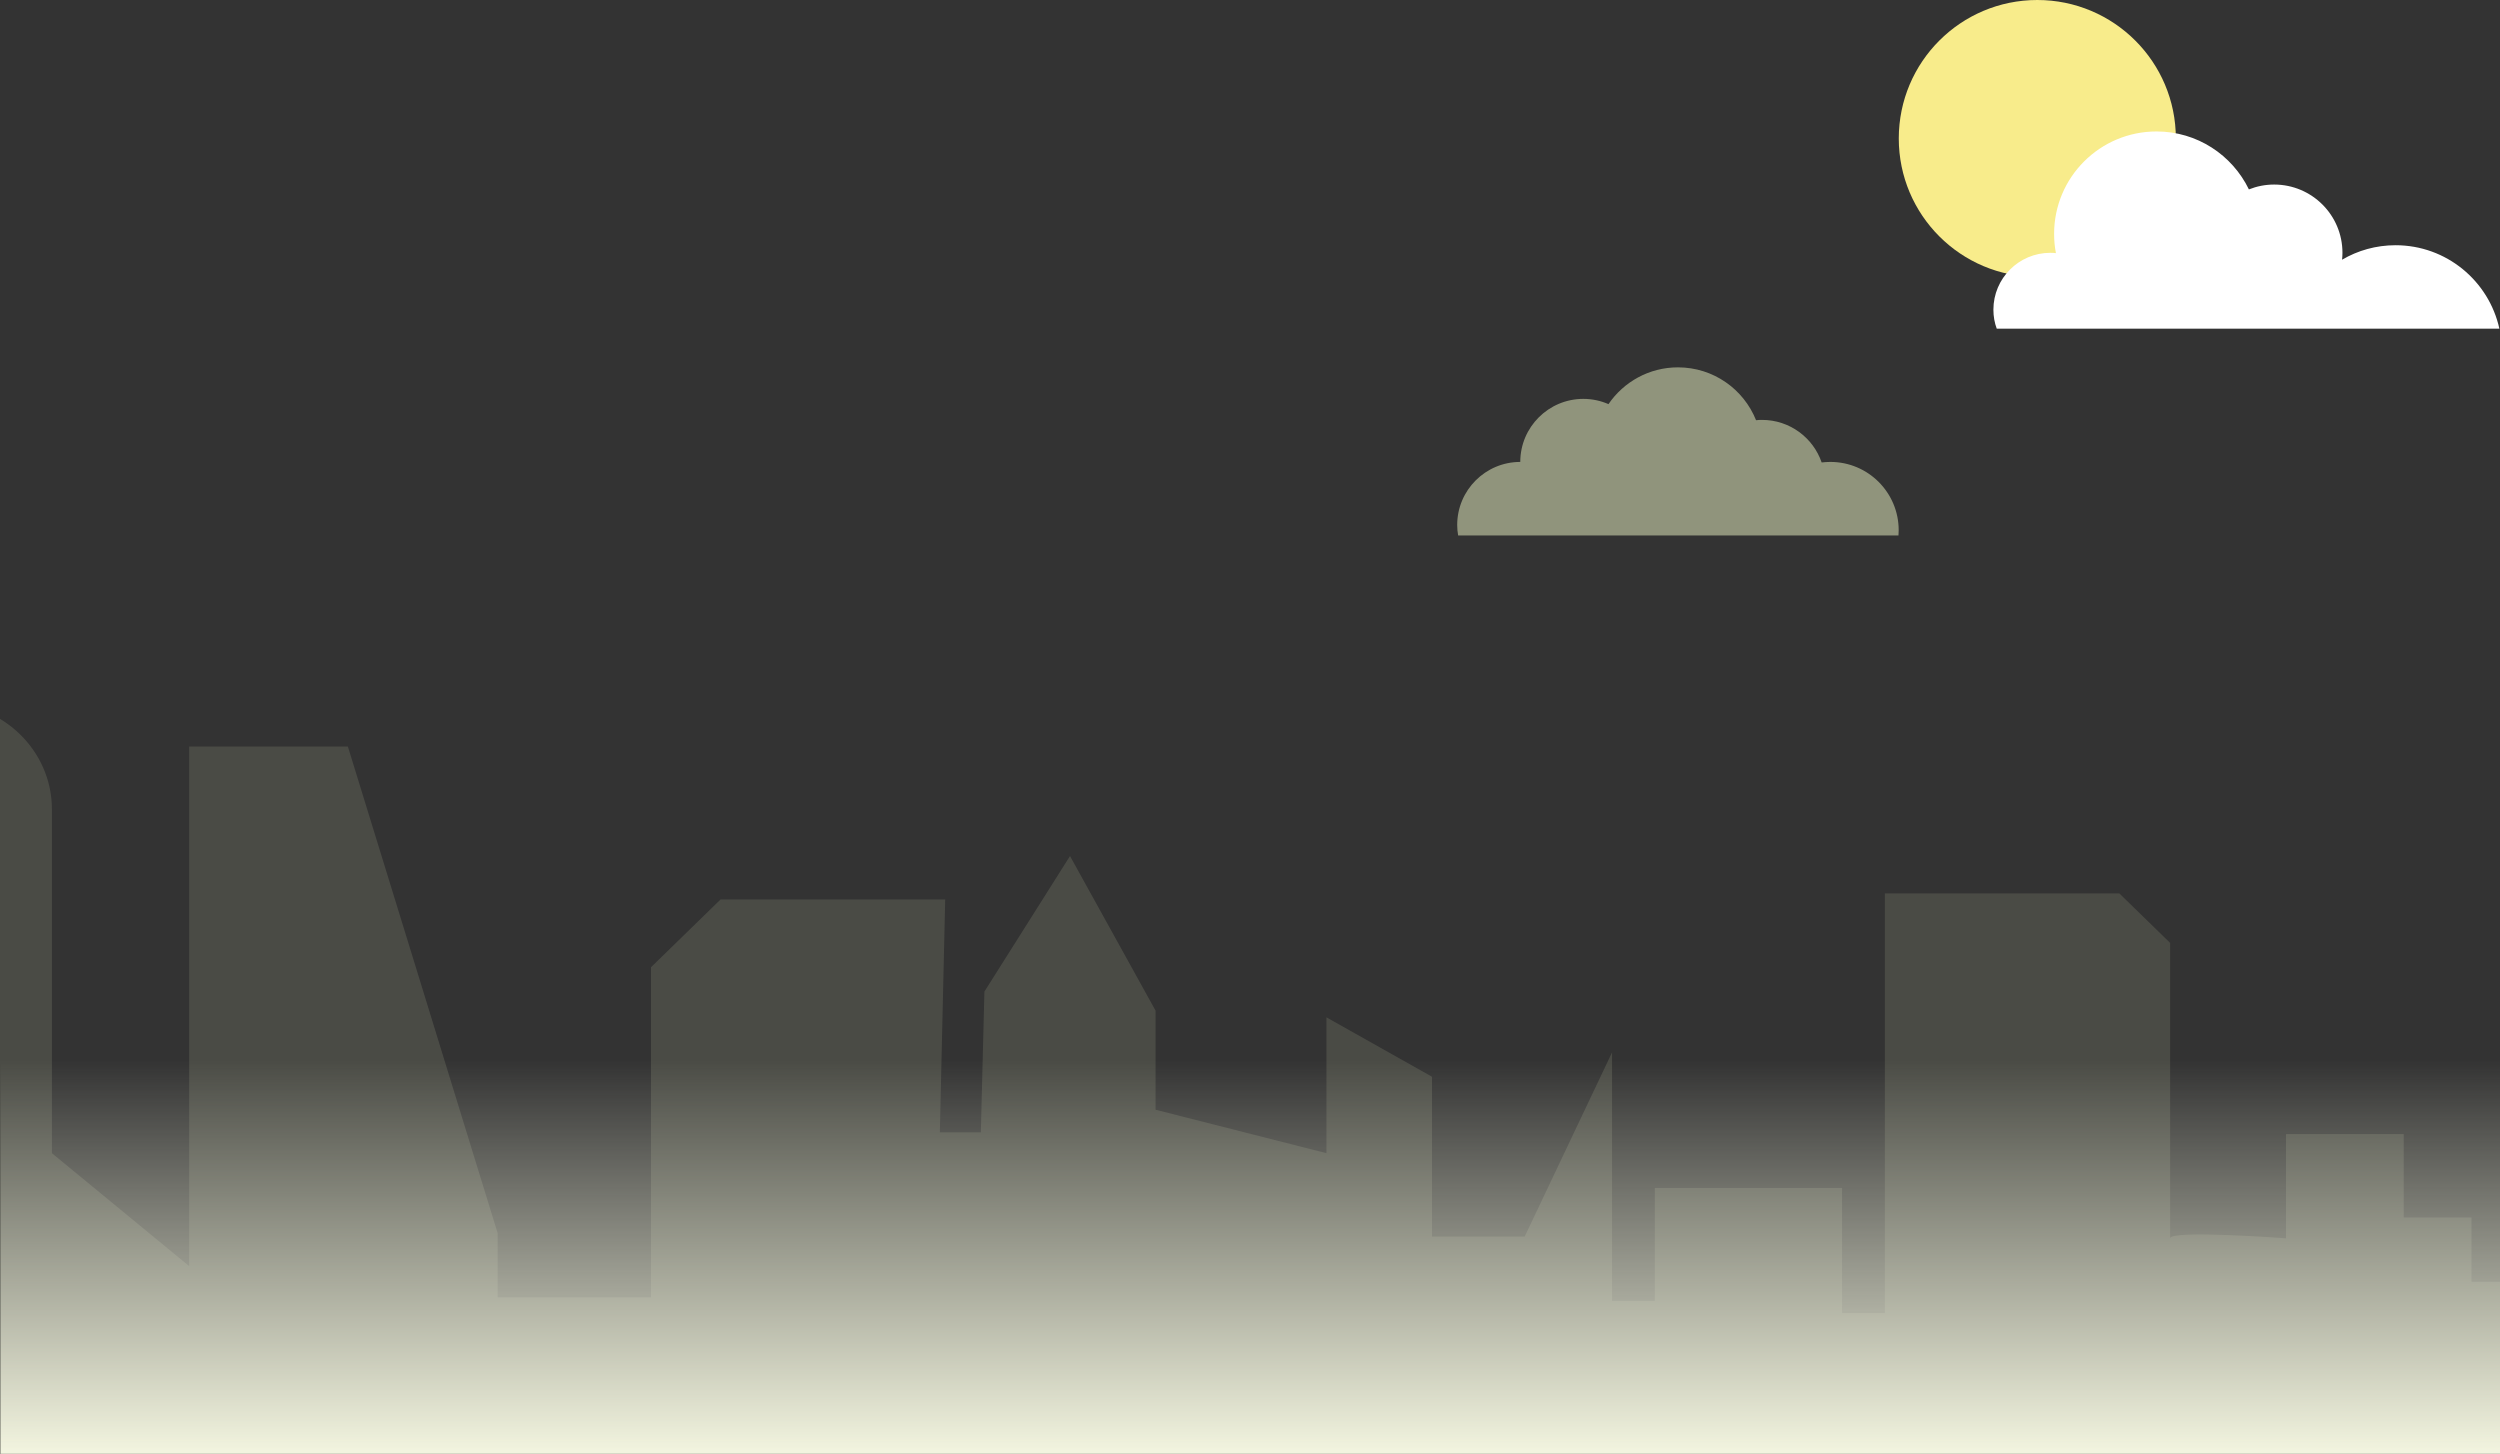 <svg width="736" height="428" viewBox="0 0 736 428" fill="none" xmlns="http://www.w3.org/2000/svg">
<rect x="0" y="0" width="736" height="428" fill="#333333" stroke="none"/>
<g clip-path="url(#clip0_338_263)">
<path fill-rule="evenodd" clip-rule="evenodd" d="M-666 428H736V377.353H727.601V358.425H707.654V333.87H673.009V364.564C673.009 364.564 638.889 362.007 638.889 364.564C638.889 367.122 638.889 277.596 638.889 277.596L623.929 263.016H554.901V386.562H542.303V349.728H487.186V382.981H474.587V309.825L448.866 364.053H421.569V316.987L390.508 299.51V339.497L340.206 326.708V297.548L315.009 252.017L289.813 291.921L288.763 333.358H276.689L278.264 264.808H212.124L191.652 284.759V381.959H146.508V363.031L102.414 219.788H55.697V372.75L15.277 339.497V238.207C15.277 221.042 0.868 207 -16.744 207C-34.355 207 -48.764 221.042 -48.764 238.207V308.291H-60.312V277.084H-104.931L-118.055 304.198H-127.503V292.431H-167.923V310.337H-199.943V377.866H-220.416V308.292H-267.658V368.658H-287.605V248.949L-308.604 217.232L-333.8 247.414V367.636H-356.897L-373.17 351.777H-413.589V307.269H-464.507C-464.507 307.269 -461.357 339.498 -464.507 339.498H-490.227V374.797H-501.251V355.358H-516.474L-522.822 344.642H-541.67V367.636C-541.67 367.636 -559.517 370.194 -559.517 367.636V343.079H-584.189V385.03L-620.934 366.102V346.662H-652.432L-666 387.589V428Z" fill="#90947C" fill-opacity="0.25"/>
<rect x="0.125" y="312" width="735.875" height="116" fill="url(#paint0_linear_338_263)"/>
<path d="M599.785 81.538C622.311 81.538 640.571 63.285 640.571 40.769C640.571 18.253 622.311 0 599.785 0C577.26 0 559 18.253 559 40.769C559 63.285 577.26 81.538 599.785 81.538Z" fill="#F8EC8B"/>
<path d="M735.815 96.759H587.839C587.192 95.018 586.856 93.141 586.856 91.177C586.856 81.931 594.362 74.429 603.611 74.429C604.17 74.429 604.706 74.451 605.264 74.519C604.907 72.687 604.729 70.789 604.729 68.848C604.729 52.19 618.221 38.701 634.887 38.701C646.861 38.701 657.182 45.668 662.074 55.761C664.375 54.845 666.877 54.332 669.513 54.332C680.616 54.332 689.618 63.33 689.618 74.429C689.618 75.121 689.573 75.791 689.507 76.46C694.13 73.737 699.515 72.195 705.255 72.195C720.223 72.195 732.731 82.713 735.815 96.759Z" fill="white"/>
<path d="M558.973 156.099C558.973 156.625 558.943 157.119 558.911 157.645H429.278C429.092 156.655 429 155.602 429 154.552C429 144.314 437.324 135.991 447.568 135.991C447.568 125.753 455.892 117.43 466.137 117.43C468.767 117.43 471.274 117.986 473.534 118.977C477.991 112.449 485.48 108.15 493.99 108.15C504.418 108.15 513.33 114.584 516.983 123.71C517.539 123.648 518.16 123.618 518.746 123.618C526.885 123.618 533.816 128.877 536.292 136.145C537.128 136.053 537.993 135.991 538.859 135.991C549.969 135.991 558.973 144.994 558.973 156.099Z" fill="#90947C"/>
</g>
<defs>
<linearGradient id="paint0_linear_338_263" x1="368.062" y1="312" x2="368.062" y2="428" gradientUnits="userSpaceOnUse">
<stop offset="0" stop-color="#F3F5E0" stop-opacity="0"/>
<stop offset="1" stop-color="#F3F5E0"/>
</linearGradient>
<clipPath id="clip0_338_263">
<rect width="736" height="428" fill="white"/>
</clipPath>
</defs>
</svg>
